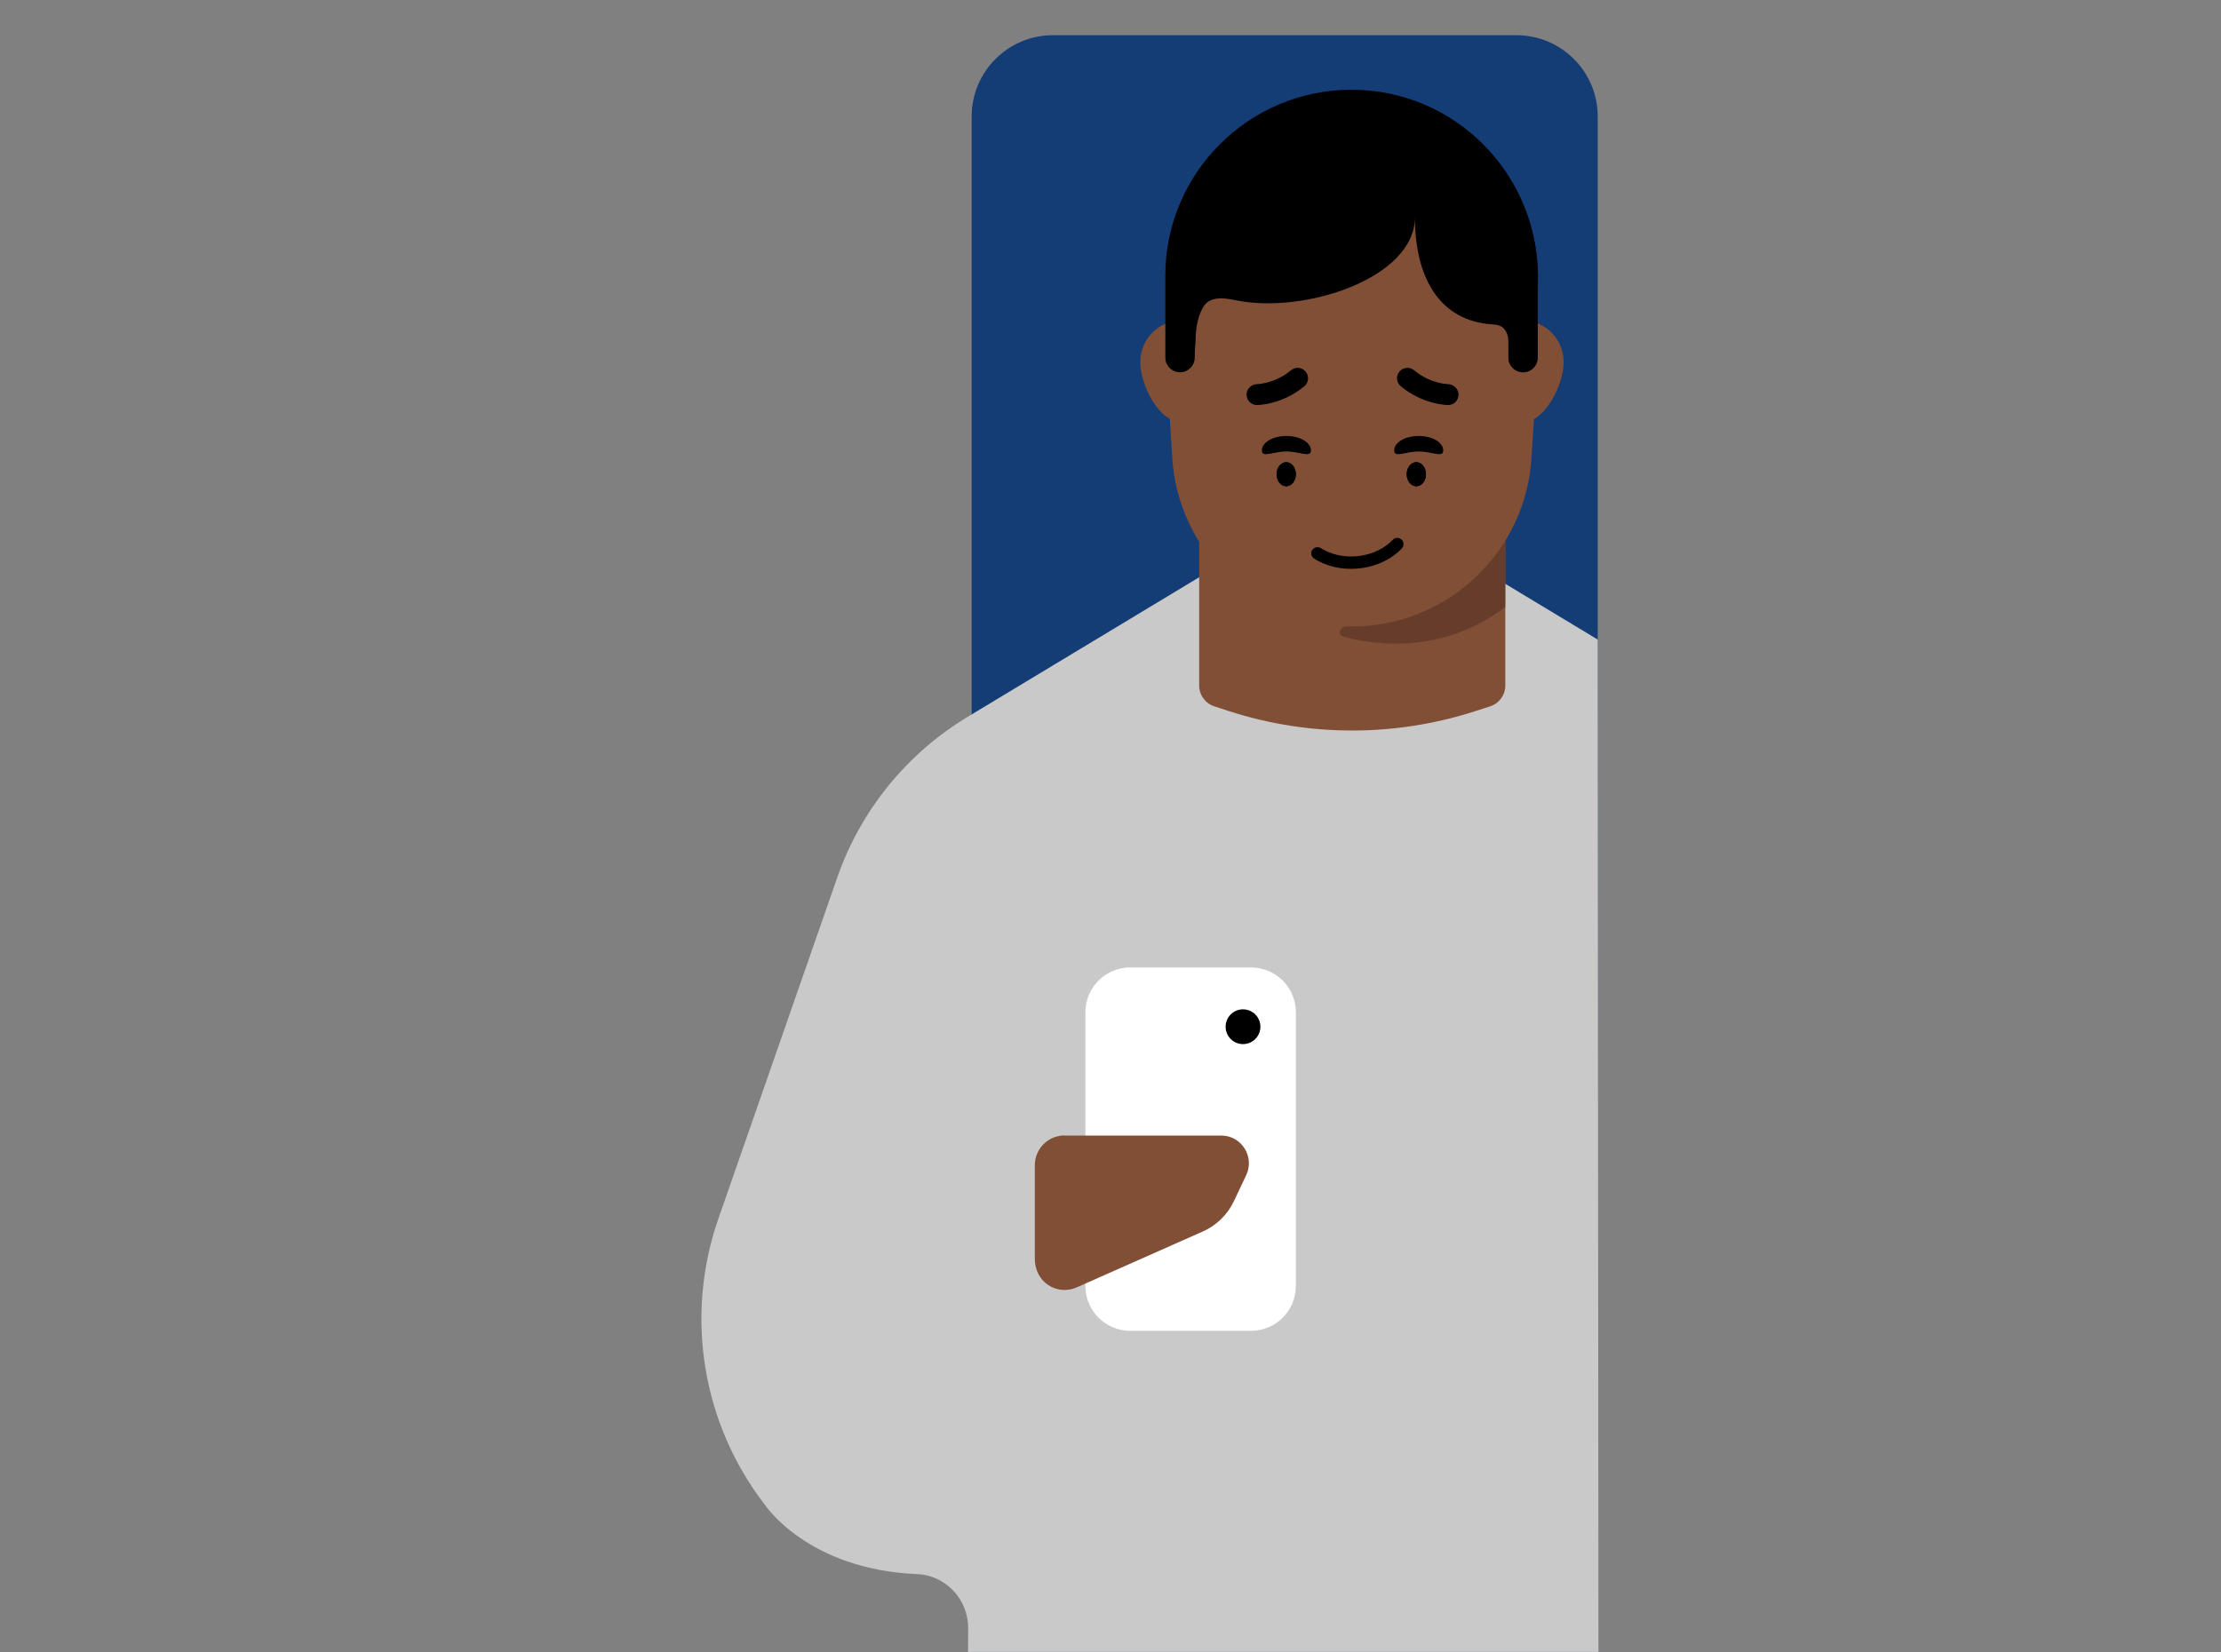 <svg width="586" height="436" viewBox="0 0 586 436" fill="none" xmlns="http://www.w3.org/2000/svg">
<rect x="0" y="0" width="586" height="436" fill="#808080" stroke="none"/>
<g clip-path="url(#clip0_288_3112)">
<g clip-path="url(#clip1_288_3112)">
<path d="M400.092 9.291H277.824C265.973 9.291 256.365 18.899 256.365 30.75V478.088C256.365 489.94 265.973 499.547 277.824 499.547H400.092C411.944 499.547 421.551 489.94 421.551 478.088V30.75C421.551 18.899 411.944 9.291 400.092 9.291Z" fill="#143C75"/>
<path d="M421.562 168.794C407.133 160.086 393.34 151.772 393.34 151.772C393.34 151.772 374.31 152.103 355.343 152.421C336.376 152.09 317.345 151.772 317.345 151.772L255.309 189.185C239.253 198.859 227.087 213.847 220.921 231.543L189.534 321.649C180.597 347.303 185.25 375.702 201.802 397.123C201.802 397.123 213.002 414.208 241.986 415.429C249.575 415.747 255.487 422.141 255.448 429.73L255.398 439.799L421.74 436.849" fill="#C9C9C9"/>
<path d="M397.167 180.897C397.167 183.426 395.553 185.651 393.163 186.414L389.108 187.723C368.069 194.486 345.441 194.486 324.414 187.723L320.397 186.414C318.007 185.638 316.393 183.414 316.393 180.922V91.859H397.167V180.897Z" fill="#814F36"/>
<path d="M322.812 95.52C322.812 89.43 317.892 84.536 311.841 84.536C305.79 84.536 300.857 89.43 300.857 95.52C300.857 101.609 305.777 111.487 311.841 111.487C317.905 111.487 322.812 101.571 322.812 95.52Z" fill="#814F36"/>
<path d="M412.561 95.52C412.561 89.43 407.641 84.536 401.577 84.536C395.513 84.536 390.594 89.43 390.594 95.52C390.594 101.609 395.513 111.487 401.577 111.487C407.641 111.487 412.561 101.571 412.561 95.52Z" fill="#814F36"/>
<path d="M356.69 146.497C331.189 146.497 310.265 126.373 309.235 100.923L307.62 75.154C306.502 47.276 328.799 24.063 356.69 24.063C384.582 24.063 406.866 47.276 405.761 75.154L404.146 100.923C403.129 126.373 382.179 146.497 356.69 146.497Z" fill="black"/>
<path d="M356.69 165.337C331.189 165.337 310.265 145.213 309.235 119.762L307.62 93.994C306.502 66.116 328.799 42.903 356.69 42.903C384.582 42.903 406.866 66.116 405.761 93.994L404.146 119.762C403.129 145.213 382.179 165.337 356.69 165.337Z" fill="#814F36"/>
<path d="M354.706 168.095C352.697 167.536 353.434 165.26 355.519 165.311C355.913 165.311 356.295 165.324 356.689 165.324C373.749 165.324 388.775 156.311 397.153 142.721V160.213C389.169 166.303 379.215 169.862 368.435 169.862C364.151 169.862 359.257 169.354 354.693 168.082L354.706 168.095Z" fill="#663C2B"/>
<path d="M348.49 144.645C347.631 144.184 346.685 144.434 346.216 145.16C345.729 145.908 345.959 146.941 346.722 147.418C347.074 147.644 347.442 147.86 347.802 148.048C354.839 151.8 364.522 150.347 369.873 144.739C370.17 144.417 370.333 143.998 370.317 143.563C370.303 143.117 370.124 142.709 369.804 142.4C369.698 142.297 369.585 142.219 369.445 142.147C368.783 141.797 367.98 141.937 367.465 142.469C363.093 147.064 355.132 148.24 349.327 145.14C349.038 144.981 348.736 144.82 348.468 144.627L348.49 144.645Z" fill="black"/>
<path d="M345.885 118.847C345.885 120.932 342.986 119.152 339.414 119.152C335.842 119.152 332.943 120.945 332.943 118.847C332.943 116.75 335.842 115.059 339.414 115.059C342.986 115.059 345.885 116.75 345.885 118.847Z" fill="black"/>
<path d="M380.795 118.847C380.795 120.932 377.896 119.152 374.324 119.152C370.752 119.152 367.854 120.945 367.854 118.847C367.854 116.75 370.752 115.059 374.324 115.059C377.896 115.059 380.795 116.75 380.795 118.847Z" fill="black"/>
<path d="M329.981 101.978C329.307 102.499 328.888 103.3 328.901 104.19C328.913 105.677 330.134 106.897 331.647 106.897C331.939 106.897 338.295 106.808 344.143 101.927C345.312 100.961 345.465 99.257 344.486 98.062C343.52 96.905 341.791 96.753 340.622 97.719C336.35 101.304 331.659 101.38 331.608 101.38C331.011 101.38 330.452 101.647 329.994 101.978H329.981Z" fill="black"/>
<path d="M383.743 101.978C384.417 102.499 384.837 103.3 384.824 104.19C384.811 105.677 383.591 106.897 382.078 106.897C381.786 106.897 375.429 106.808 369.582 101.927C368.412 100.961 368.26 99.257 369.238 98.062C370.205 96.905 371.933 96.753 373.103 97.719C377.374 101.304 382.065 101.38 382.116 101.38C382.714 101.38 383.273 101.647 383.731 101.978H383.743Z" fill="black"/>
<path d="M405.734 94.388V72.777H405.696C405.696 45.674 383.703 23.682 356.588 23.682C329.472 23.682 307.467 45.687 307.467 72.777V94.363C307.467 96.486 309.196 98.253 311.344 98.253C313.493 98.253 315.221 96.486 315.221 94.363C315.221 93.054 315.285 91.719 315.425 90.371C315.425 85.706 316.391 82.757 317.548 80.9C319.251 78.155 322.849 78.574 326.027 79.235C343.964 82.973 373.317 73.502 373.317 57.306C373.317 74.214 380.525 84.638 393.365 85.566C394.623 85.655 395.971 85.795 396.81 86.736C397.42 87.422 397.98 88.502 397.98 90.117V94.401C397.98 96.537 399.708 98.266 401.857 98.266C404.005 98.266 405.734 96.537 405.734 94.401V94.388Z" fill="black"/>
<path d="M286.377 339.396V267.151C286.377 260.616 291.665 255.328 298.2 255.328H330.082C336.617 255.328 341.905 260.616 341.905 267.151V339.396C341.905 345.93 336.617 351.218 330.082 351.218H298.2C291.665 351.218 286.377 345.93 286.377 339.396Z" fill="white"/>
<path d="M280.9 299.656C276.553 299.656 273.031 303.178 273.031 307.525V332.251C273.031 334.959 274.252 337.578 276.489 339.078C278.841 340.679 281.701 340.819 284.078 339.764L317.334 325.018C320.957 323.416 323.894 320.556 325.585 316.958L328.814 310.119C331.102 305.263 327.555 299.682 322.203 299.682H280.888" fill="#814F36"/>
<path d="M327.964 266.375C330.494 266.375 332.553 268.435 332.553 270.964C332.553 273.494 330.494 275.554 327.964 275.554C325.434 275.554 323.375 273.507 323.375 270.964C323.375 268.422 325.434 266.375 327.964 266.375Z" fill="black"/>
<ellipse cx="373.693" cy="125.153" rx="2.542" ry="3.178" fill="black"/>
<ellipse cx="373.693" cy="125.153" rx="2.542" ry="3.178" fill="black"/>
<ellipse cx="339.369" cy="125.153" rx="2.542" ry="3.178" fill="black"/>
<ellipse cx="339.369" cy="125.153" rx="2.542" ry="3.178" fill="black"/>
</g>
</g>
<defs>
<clipPath id="clip0_288_3112">
<rect width="586" height="436" fill="white"/>
</clipPath>
<clipPath id="clip1_288_3112">
<rect width="258.063" height="491.972" fill="white" transform="translate(163.936 -56)"/>
</clipPath>
</defs>
</svg>
